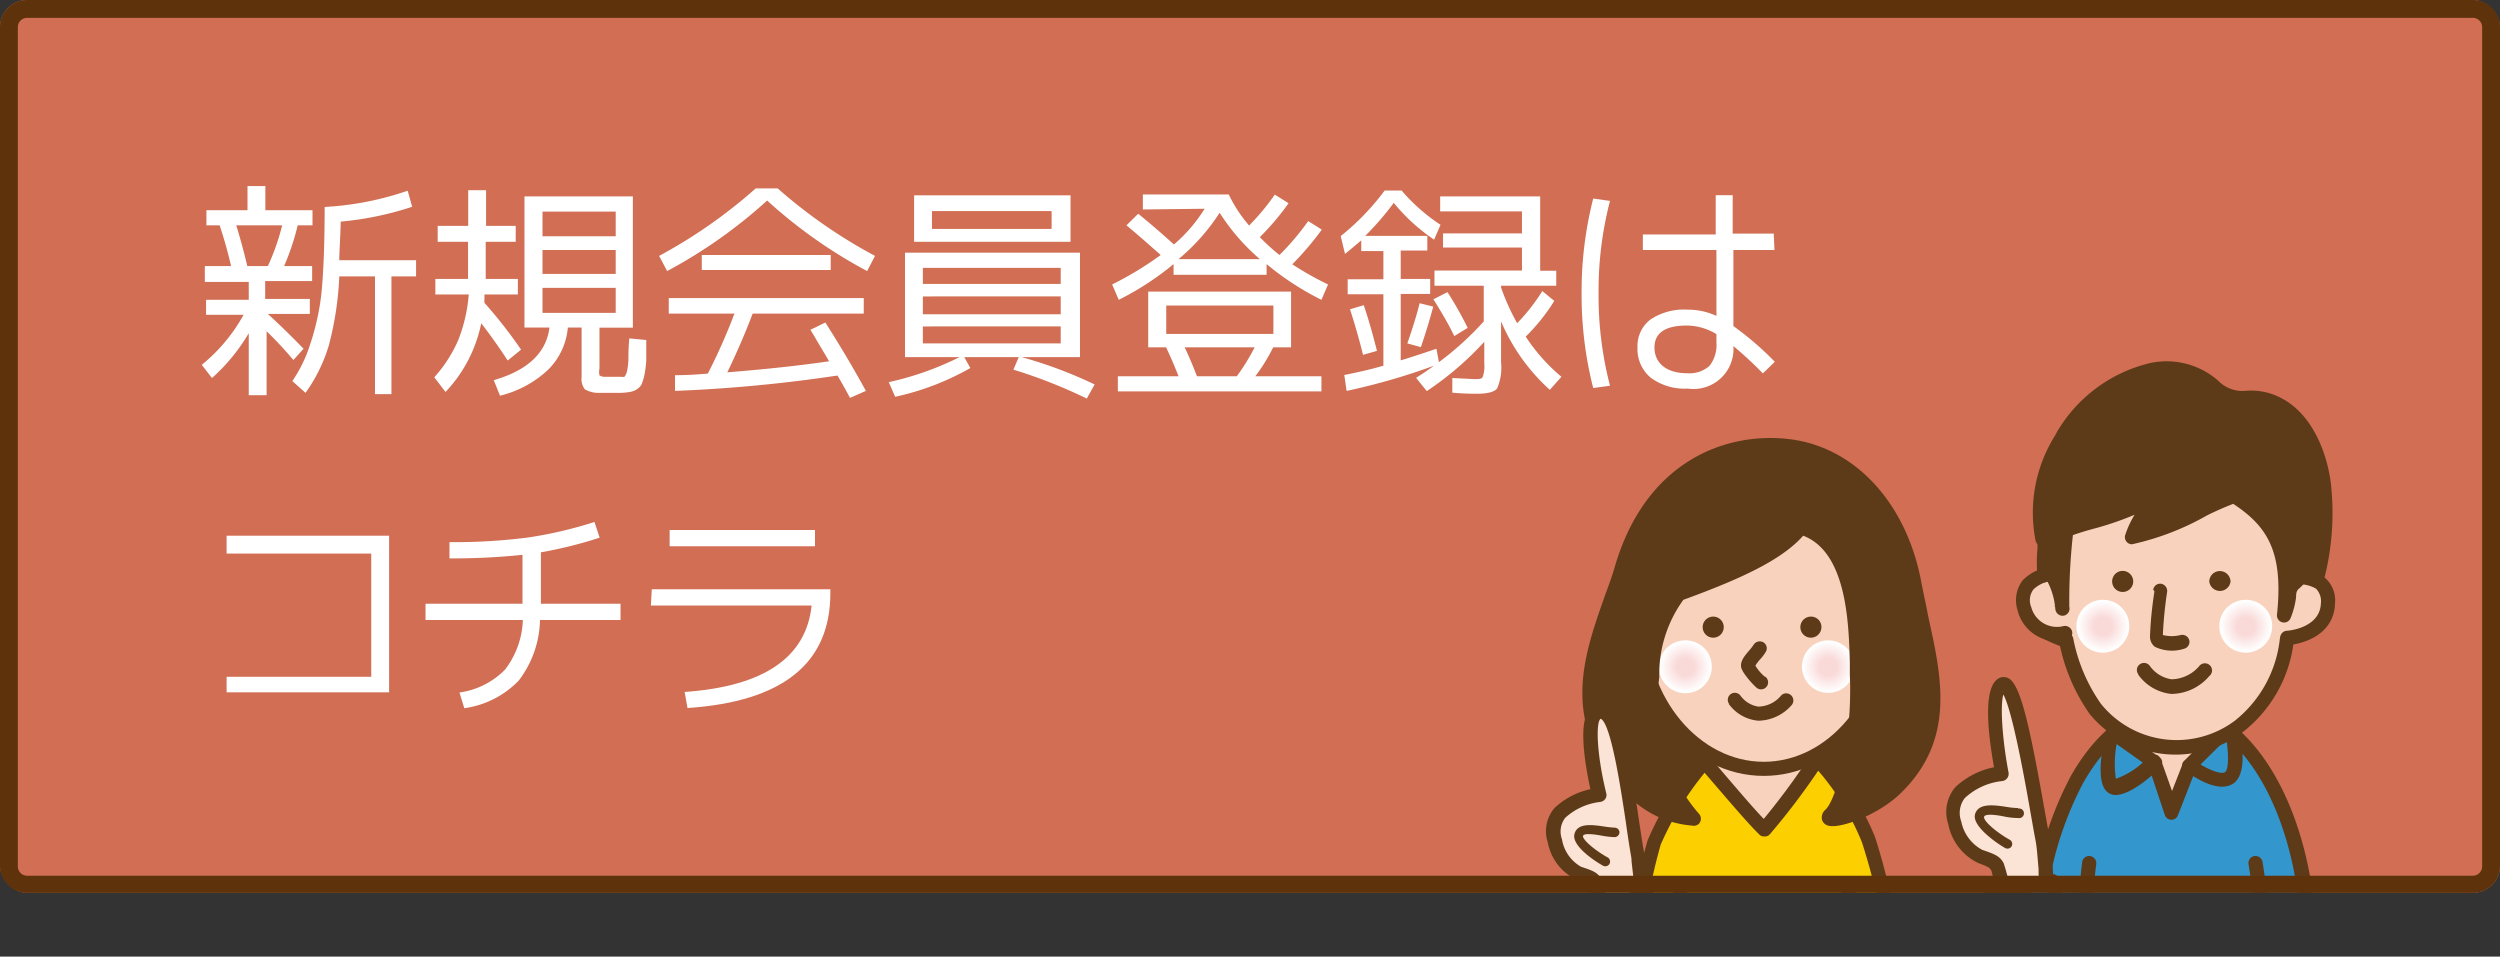 <svg xmlns="http://www.w3.org/2000/svg" xmlns:xlink="http://www.w3.org/1999/xlink" viewBox="0 0 140 53.57"><rect x="0" y="0" width="140" height="53.57" fill="#333333" stroke="none"/><defs><style>.cls-1{fill:none;}.cls-2{isolation:isolate;}.cls-3{fill:#d16e54;}.cls-4{fill:#fff;}.cls-5{clip-path:url(#clip-path);}.cls-6{fill:#3396cd;}.cls-7{fill:#5d3b18;}.cls-8{fill:#f9d2bd;}.cls-9{fill:#fccf00;}.cls-10{fill:#483d39;}.cls-11,.cls-12,.cls-13,.cls-14{mix-blend-mode:multiply;}.cls-11{fill:url(#radial-gradient);}.cls-12{fill:url(#radial-gradient-2);}.cls-13{fill:url(#radial-gradient-3);}.cls-14{fill:url(#radial-gradient-4);}.cls-15{fill:#fbe3d5;}.cls-16{fill:#5e330b;}</style><clipPath id="clip-path"><rect class="cls-1" x="82" width="54" height="50"/></clipPath><radialGradient id="radial-gradient" cx="94.38" cy="37.34" r="1.47" gradientUnits="userSpaceOnUse"><stop offset="0.34" stop-color="#f9dad9"/><stop offset="0.96" stop-color="#fff"/></radialGradient><radialGradient id="radial-gradient-2" cx="102.38" cy="37.34" r="1.47" xlink:href="#radial-gradient"/><radialGradient id="radial-gradient-3" cx="117.77" cy="35.07" r="1.47" xlink:href="#radial-gradient"/><radialGradient id="radial-gradient-4" cx="125.76" cy="35.07" r="1.47" xlink:href="#radial-gradient"/></defs><g class="cls-2"><g id="レイヤー_2" data-name="レイヤー 2"><g id="main"><rect class="cls-3" width="140" height="50" rx="1.52"/><path class="cls-4" d="M17.48,15.74H14.85v1h2.5v.84H15c.68.62,1.34,1.27,2,1.95l-.57.63a21.83,21.83,0,0,0-1.5-1.61v3.58h-1V18.66a10.45,10.45,0,0,1-2.06,2.51l-.57-.74a9.52,9.52,0,0,0,2.34-2.8h-2.1v-.84h2.39v-1H11.47V14.9h1.47c-.17-.74-.38-1.5-.64-2.28h-.74v-.85h2.3V10.42h1v1.35H17.5v.85h-.83a13.55,13.55,0,0,1-.76,2.28h1.57Zm-3.63-.84H15a12.43,12.43,0,0,0,.8-2.28H13.23C13.44,13.3,13.65,14.06,13.85,14.9ZM19,14.57H23.3v.91H21.92v6.59H21V15.48H19a18,18,0,0,1-.59,3.88A9,9,0,0,1,17.11,22l-.74-.66a7.83,7.83,0,0,0,1-2.06A13.87,13.87,0,0,0,18,16.43c.12-1.22.18-2.83.18-4.84a17.09,17.09,0,0,0,4.65-.91l.25.9a17.74,17.74,0,0,1-4,.83C19.06,13.36,19,14.08,19,14.57Z"/><path class="cls-4" d="M24.38,16.49v-.87h1.83c0-.14,0-.36,0-.65V13.54H24.51v-.89h1.71v-2h1v2h1.66v.89H27.2v1.39c0,.31,0,.54,0,.69H29v.87H27.13c0,.05,0,.13,0,.23a1.52,1.52,0,0,0,0,.24,26.2,26.2,0,0,1,2.05,2.62l-.75.61c-.46-.71-.95-1.4-1.48-2.09a7.86,7.86,0,0,1-2,3.85l-.63-.82a7.75,7.75,0,0,0,1.34-2.08,8.84,8.84,0,0,0,.59-2.56ZM34.7,22l-.59,0-.56,0a1.48,1.48,0,0,1-.8-.2.94.94,0,0,1-.18-.68V18.34H31.8a3.79,3.79,0,0,1-1.09,2.35A6,6,0,0,1,28,22.16l-.35-.87q2.86-.83,3.12-2.95h-1.4V11h6.07v7.35H33.57v2.28a1,1,0,0,0,0,.39s.1.07.24.08l.46,0,.48,0a.78.78,0,0,0,.22,0s.09-.11.13-.26a3.75,3.75,0,0,0,.09-.64c0-.27,0-.69.05-1.25l.95.09c0,.49,0,.88,0,1.16a6.08,6.08,0,0,1-.1.79,3.2,3.2,0,0,1-.16.53.71.71,0,0,1-.27.28.93.93,0,0,1-.39.15A3.48,3.48,0,0,1,34.7,22Zm-4.32-8.77h4.1V11.85h-4.1Zm0,.77v1.34h4.1V14Zm0,2.12v1.4h4.1v-1.4Z"/><path class="cls-4" d="M43.55,10.55A28.6,28.6,0,0,0,49,14.33l-.44.85a27.5,27.5,0,0,1-5.6-3.95,27.78,27.78,0,0,1-5.6,3.95l-.45-.85a28.36,28.36,0,0,0,5.41-3.78Zm1.83,7.92.84-.41c.8,1.26,1.56,2.53,2.27,3.83l-.89.39c-.21-.39-.44-.81-.7-1.25a83,83,0,0,1-9.1.86l0-.88c.86,0,1.47-.06,1.84-.09a33.36,33.36,0,0,0,1.49-3.36H37.45v-.87H48.37v.87H42.15c-.42,1.11-.9,2.21-1.42,3.29,2-.16,3.94-.36,5.7-.62-.08-.13-.19-.33-.34-.57L45.7,19C45.59,18.8,45.48,18.62,45.38,18.47ZM39.3,15.12v-.84h7.22v.84Z"/><path class="cls-4" d="M51.68,20h-1V14.15h9.8V20H57.22a24.62,24.62,0,0,1,4.08,1.53l-.44.79a28.41,28.41,0,0,0-4.11-1.62l.3-.7H54l.34.61a14.87,14.87,0,0,1-4.21,1.61l-.36-.82A16.92,16.92,0,0,0,53.73,20Zm.51-6.46h-1v-2.6h8.76v2.6Zm-.51,2.36H59.4V15H51.68Zm0,.7v1H59.4v-1Zm0,1.68v.95H59.4v-.95Zm.51-5.46h6.7v-1h-6.7Z"/><path class="cls-4" d="M64,11.73v-.84h4.81a7.89,7.89,0,0,0,1.14,1.74,13.21,13.21,0,0,0,1.44-1.73l.77.48a14.27,14.27,0,0,1-1.61,1.9,11.77,11.77,0,0,0,1.1,1,14.34,14.34,0,0,0,1.61-1.9l.76.48a16.91,16.91,0,0,1-1.65,1.94,17.3,17.3,0,0,0,2,1.13l-.37.86a15.77,15.77,0,0,1-3.07-2v.6H65.72v-.6a16.08,16.08,0,0,1-3.07,2l-.37-.86A18.85,18.85,0,0,0,65,14.28c-.79-.7-1.43-1.26-1.92-1.66l.66-.65c.63.51,1.29,1.08,2,1.72a8.59,8.59,0,0,0,1.72-2Zm-1.4,10.19v-.85H66c-.23-.58-.46-1.12-.7-1.62h-1V16.33h8v3.12h-1a10.36,10.36,0,0,1-1,1.62H74v.85Zm2.71-3.22h6V17.11h-6Zm3-6.8A11.48,11.48,0,0,1,66,14.51h4.55A11.79,11.79,0,0,1,68.29,11.9Zm.95,9.17a11.51,11.51,0,0,0,1-1.62H66.34q.34.71.69,1.62Z"/><path class="cls-4" d="M86.25,11v4.16h.9V16H84.06v.1a12.54,12.54,0,0,0,.9,2,10.72,10.72,0,0,0,1.41-1.8l.67.55a10.64,10.64,0,0,1-1.6,2,10.2,10.2,0,0,0,2,2.25l-.65.73A10.89,10.89,0,0,1,84.06,18V20.3a2.94,2.94,0,0,1-.22,1.45q-.23.3-1.14.3c-.23,0-.69,0-1.37-.06l0-.82,1.24.06c.25,0,.4,0,.46-.12a1.78,1.78,0,0,0,.09-.75V19.14a17.39,17.39,0,0,1-3.22,2.76l-.6-.74c.4-.25.73-.48,1-.68a35.78,35.78,0,0,1-4.89,1.41L75.28,21c.8-.16,1.54-.33,2.19-.52v-4h-2v-.84h2V14.06H76.23v-.6c-.2.17-.5.43-.91.76l-.24-1a13.66,13.66,0,0,0,2.46-2.55h.95a10.33,10.33,0,0,0,2.18,1.92l-.36.83a10.49,10.49,0,0,1-2.26-2.06,15.73,15.73,0,0,1-1.6,1.85h3.48v.82H78.44v1.59h1.65v.84H78.44v3.72c.7-.21,1.35-.43,2-.65l.14.75A17,17,0,0,0,83.09,18V16H80.33v-.85h4.9V13.86H80.81v-.79h4.42V11.84H80.65V11ZM75.6,17.32l.77-.23c.23.67.48,1.52.74,2.56l-.78.22C76.09,18.91,75.84,18.06,75.6,17.32Zm3.21,1.91c.3-.86.53-1.6.69-2.25l.76.19c-.17.66-.4,1.42-.69,2.27Zm1.46-2.47.79-.4a20.24,20.24,0,0,1,1.13,2l-.75.46C81.14,18.19,80.74,17.51,80.27,16.76Z"/><path class="cls-4" d="M90.16,11.25a20,20,0,0,0-.64,5.18,20,20,0,0,0,.64,5.17l-.94.13a21,21,0,0,1-.65-5.3,21,21,0,0,1,.65-5.31ZM99.37,14h-2.3v4.26a17.25,17.25,0,0,1,2.32,2l-.67.65a20.74,20.74,0,0,0-1.65-1.53,2.24,2.24,0,0,1-2.56,2.38,3.19,3.19,0,0,1-2.07-.61,2.08,2.08,0,0,1-.74-1.7,1.86,1.86,0,0,1,.73-1.56,3.39,3.39,0,0,1,2.08-.55,3.83,3.83,0,0,1,1.61.35V14H92v-.87h4.08V10.93h.95v2.15h2.3Zm-3.25,4.71a3.26,3.26,0,0,0-1.65-.48c-1.21,0-1.82.41-1.82,1.23s.61,1.44,1.82,1.44a1.69,1.69,0,0,0,1.26-.41,1.89,1.89,0,0,0,.39-1.32Z"/><path class="cls-4" d="M12.69,30h9.1v8.77h-9.1V37.9h8.1V31h-8.1Z"/><path class="cls-4" d="M23.83,34.72v-.91h5.43V31.07a37.65,37.65,0,0,1-4.09.2v-.91a32.43,32.43,0,0,0,4.4-.26,23.24,23.24,0,0,0,3.72-.87l.29.88a23.89,23.89,0,0,1-3.29.82v2.88h4.46v.91H30.24a5.76,5.76,0,0,1-1.19,3.39A5.22,5.22,0,0,1,26,39.66l-.27-.88a4.41,4.41,0,0,0,2.55-1.28,4.82,4.82,0,0,0,1-2.78Z"/><path class="cls-4" d="M36.5,33h10v.22q0,5.89-8,6.43l-.16-.9q6.65-.47,7.11-4.84h-9Zm1-2.41v-.91h8.14v.91Z"/><g class="cls-5"><path class="cls-6" d="M129.32,53.17H114.07c0-7.42,3.41-13.45,7.63-13.45S129.32,45.75,129.32,53.17Z"/><path class="cls-7" d="M129.32,52.78H114.07a.39.39,0,0,1,.39.39,19.18,19.18,0,0,1,2.19-9.31c1.36-2.41,3.16-3.74,5-3.74,4,0,7.23,5.86,7.23,13.05A.39.39,0,0,1,129.32,52.78ZM121.7,39.33c-2.19,0-4.23,1.47-5.74,4.14a19.93,19.93,0,0,0-2.29,9.7.4.4,0,0,0,.4.4h15.25a.4.4,0,0,0,.4-.4C129.72,45.54,126.12,39.33,121.7,39.33Z"/><path class="cls-8" d="M124.42,41a16.42,16.42,0,0,0-1.81,1.92l-1.1,2.18-.94-2.44s-1.28-1.11-1.89-1.58a3.6,3.6,0,0,1,3-1.31A2.92,2.92,0,0,1,124.42,41Z"/><path class="cls-7" d="M93.93,32.09c-3.35,1.63-4,6.3-2.76,9.49,1.9,4.87,7,4.79,11.3,3.23,4.94-1.82,6.39-9.48,1.7-12.34-2.42-1.48-7.38-1.63-10-.49Z"/><path class="cls-7" d="M93.76,31.73c-3.45,1.68-4.31,6.53-3,10,1.67,4.27,6.08,5.56,11.81,3.45a7.69,7.69,0,0,0,4.77-6.57,6.59,6.59,0,0,0-3-6.48c-2.47-1.51-7.51-1.75-10.38-.51Zm.55.62c2.63-1.14,7.41-.92,9.65.45a5.85,5.85,0,0,1,2.64,5.73,6.94,6.94,0,0,1-4.27,5.91c-2,.72-8.58,2.66-10.79-3-1.22-3.14-.49-7.51,2.57-9Z"/><path class="cls-8" d="M94.08,45.66a25.59,25.59,0,0,0-.87,4.61l11.13.08a31.77,31.77,0,0,0-1.19-4.81A10.62,10.62,0,0,0,100,41.2a2.5,2.5,0,0,0-3.09.12A12.64,12.64,0,0,0,94.08,45.66Z"/><path class="cls-7" d="M93.71,45.54a24.73,24.73,0,0,0-.9,4.69.41.41,0,0,0,.1.3.38.38,0,0,0,.3.13l11.12.09a.41.41,0,0,0,.31-.14.42.42,0,0,0,.09-.32,33.46,33.46,0,0,0-1.2-4.89,11,11,0,0,0-3.32-4.5,2.9,2.9,0,0,0-3.64.14A13.13,13.13,0,0,0,93.71,45.54Zm3.43-3.95a2.15,2.15,0,0,1,2.55-.09,10.23,10.23,0,0,1,3.09,4.17A34.06,34.06,0,0,1,104,50.41a.38.38,0,0,1,.09-.32.37.37,0,0,1,.3-.14l-11.13-.08a.39.39,0,0,1,.29.13.37.37,0,0,1,.1.3,25.29,25.29,0,0,1,.86-4.51A12.21,12.21,0,0,1,97.14,41.59Z"/><path class="cls-9" d="M95.47,42.66a17.27,17.27,0,0,0-2.82,4.52,32.77,32.77,0,0,0-1.15,6H106A35.28,35.28,0,0,0,104.63,47a14.76,14.76,0,0,0-2.87-4.52,39.52,39.52,0,0,1-2.94,4C98,45.63,96.17,43.43,95.47,42.66Z"/><path class="cls-7" d="M95.18,42.4a18,18,0,0,0-2.91,4.65,32.59,32.59,0,0,0-1.16,6.09.41.41,0,0,0,.1.3.41.41,0,0,0,.29.13H106a.42.42,0,0,0,.3-.13.41.41,0,0,0,.09-.32A34.81,34.81,0,0,0,105,46.87a15.3,15.3,0,0,0-3-4.67.37.37,0,0,0-.32-.1.38.38,0,0,0-.28.18,39.34,39.34,0,0,1-2.89,3.89.4.4,0,0,1,.27-.12.44.44,0,0,1,.29.11c-.55-.52-1.52-1.66-2.31-2.58-.42-.49-.78-.92-1-1.18a.41.41,0,0,0-.29-.13A.38.38,0,0,0,95.18,42.4Zm3.93,4.32a39.25,39.25,0,0,0,3-4,.4.4,0,0,1-.29.18.38.38,0,0,1-.32-.1,14.46,14.46,0,0,1,2.77,4.37,36.05,36.05,0,0,1,1.39,6.08.41.41,0,0,1,.09-.32.43.43,0,0,1,.3-.13H91.5a.42.42,0,0,1,.3.13.41.41,0,0,1,.1.3A32.5,32.5,0,0,1,93,47.3a17.1,17.1,0,0,1,2.75-4.37.42.42,0,0,1-.3.13.41.41,0,0,1-.29-.13l1,1.16c.8.93,1.79,2.09,2.36,2.64a.34.34,0,0,0,.28.11A.36.36,0,0,0,99.11,46.72Z"/><path class="cls-10" d="M94.1,49.57a32.59,32.59,0,0,0,.08,3.6"/><path class="cls-7" d="M93.71,49.56a29.05,29.05,0,0,0,.08,3.67h0a.4.4,0,0,0,.45.34.4.4,0,0,0,.33-.45h0a30.52,30.52,0,0,1-.07-3.53h0a.39.39,0,0,0-.38-.41.39.39,0,0,0-.41.38Z"/><path class="cls-10" d="M103.57,53.17a19.44,19.44,0,0,0-.15-3.6"/><path class="cls-7" d="M104,53.17v-.42a15,15,0,0,0-.17-3.28h0a.4.4,0,0,0-.49-.28.4.4,0,0,0-.27.49h0a15.69,15.69,0,0,1,.14,3.06v.43h0a.4.4,0,1,0,.79,0Z"/><ellipse class="cls-8" cx="98.77" cy="34.79" rx="6.99" ry="8.27"/><path class="cls-7" d="M105.36,34.79c0,4.34-3,7.87-6.59,7.87s-6.59-3.53-6.59-7.87,3-7.88,6.59-7.88S105.36,30.45,105.36,34.79Zm-6.59-8.67c-4.07,0-7.38,3.89-7.38,8.67s3.31,8.66,7.38,8.66,7.39-3.89,7.39-8.66S102.84,26.12,98.77,26.12Z"/><path class="cls-7" d="M96.53,35.12a.59.59,0,0,1-.59.59.59.59,0,1,1,0-1.18A.59.59,0,0,1,96.53,35.12Z"/><path class="cls-7" d="M102,35.12a.59.59,0,1,1-.59-.59A.58.58,0,0,1,102,35.12Z"/><path class="cls-7" d="M98.85,37.91a2.39,2.39,0,0,1-.57-.67v0a.14.14,0,0,1,0,.07,2.41,2.41,0,0,1,.29-.39,2.6,2.6,0,0,0,.31-.41h0a.39.39,0,0,0-.13-.54.41.41,0,0,0-.55.14h0a3.06,3.06,0,0,1-.23.3c-.27.31-.51.6-.47.93s.72,1.06.89,1.19h0a.39.39,0,1,0,.46-.64Z"/><path class="cls-7" d="M116.6,48.29a32.11,32.11,0,0,0-.23,4.93h0a.39.39,0,0,0,.43.35.39.39,0,0,0,.35-.44h0a33,33,0,0,1,.24-4.75h0a.4.4,0,0,0-.35-.44.39.39,0,0,0-.44.35Z"/><path class="cls-7" d="M127.17,53.17a38.61,38.61,0,0,0-.47-4.92h0a.41.41,0,0,0-.47-.31.4.4,0,0,0-.31.47h0a37.8,37.8,0,0,1,.46,4.76h0a.4.4,0,1,0,.79,0Z"/><path class="cls-7" d="M122.89,43.15l2.31-2.29a.39.39,0,0,1-.39.09.37.37,0,0,1-.27-.28c.27,1.16.31,2.41.06,2.57s-1.14-.22-1.75-.69l.06.06a.38.38,0,0,0-.36-.13.37.37,0,0,0-.3.24l-1,2.56a.41.41,0,0,1,.38-.25.41.41,0,0,1,.36.27L121,42.51a.4.4,0,0,0-.29-.26.42.42,0,0,0-.37.1,4.46,4.46,0,0,1-1.93,1.29.15.15,0,0,1,.08,0,6,6,0,0,1,.19-2.58.38.38,0,0,1-.24.28.4.4,0,0,1-.37,0L120.41,43h0a.4.4,0,1,0,.45-.65h0l-2.33-1.63a.41.41,0,0,0-.37,0,.42.42,0,0,0-.24.29c-.18.76-.54,2.62,0,3.25a.69.69,0,0,0,.54.26c.93,0,2.24-1.26,2.49-1.51a.4.4,0,0,1-.37.1.39.39,0,0,1-.28-.26l.93,2.79a.39.39,0,0,0,.74,0L123,43a.42.42,0,0,1-.26.23.4.4,0,0,1-.35-.07c.29.23,1.78,1.31,2.67.72s.42-2.76.27-3.42a.41.41,0,0,0-.28-.29.4.4,0,0,0-.39.1l-2.31,2.3h0a.4.4,0,1,0,.56.56Z"/><path class="cls-11" d="M95.86,37.34a1.48,1.48,0,1,1-1.48-1.48A1.47,1.47,0,0,1,95.86,37.34Z"/><path class="cls-12" d="M103.85,37.34a1.47,1.47,0,1,1-1.47-1.48A1.47,1.47,0,0,1,103.85,37.34Z"/><path class="cls-7" d="M107.2,32.65c-.72-3.83-3.27-7.27-7.14-7.68-3-.32-7.48.86-9.24,6.83-.77,2.64-2.95,6.52-1.08,10.09,1.44,2.76,3.18,3.8,5.12,4a9.88,9.88,0,0,1-2.4-7.13c.18-1.68.08-3.65,1.57-5.45,3.42-1.24,5.74-2.33,6.83-3.72,3.26.93,3.07,6.11,3.16,8.22.16,3.58-.7,7.07-1.47,7.84s2.21,0,3.72-1.55C109.61,40.65,108,36.77,107.2,32.65Z"/><path class="cls-7" d="M107.59,32.58c-.84-4.47-3.78-7.61-7.49-8-3.54-.38-7.94,1.29-9.66,7.12-.14.5-.34,1.05-.56,1.64C89,35.87,87.8,39,89.39,42.07c1.36,2.63,3.14,4,5.44,4.17a.41.41,0,0,1-.25-.11.4.4,0,0,0,.56,0,.41.41,0,0,0,0-.56,9.48,9.48,0,0,1-2.3-6.82c0-.27.05-.54.08-.83a7.09,7.09,0,0,1,1.4-4.4.36.36,0,0,1-.16.11c3.35-1.22,5.83-2.34,7-3.85a.4.4,0,0,1-.42.14c2.68.76,2.79,4.94,2.85,7.19l0,.67c.16,3.56-.71,6.9-1.35,7.55a.58.58,0,0,0-.21.57.48.48,0,0,0,.37.34c.68.18,2.89-.64,4.13-1.91,3-3,2.18-6.5,1.44-9.86C107.86,33.86,107.71,33.22,107.59,32.58ZM106,43.79a6.41,6.41,0,0,1-3.37,1.7.26.26,0,0,1,.19.17.27.27,0,0,1,0,.26l0,0c.88-.89,1.75-4.44,1.59-8.14l0-.66c-.07-2.45-.2-7-3.43-7.93a.39.39,0,0,0-.42.13c-1.06,1.37-3.43,2.43-6.65,3.6a.35.35,0,0,0-.17.12,7.77,7.77,0,0,0-1.59,4.85c0,.28,0,.55-.08.81a10.32,10.32,0,0,0,2.5,7.43.4.4,0,0,1,.58-.54.39.39,0,0,0-.25-.12c-2-.16-3.55-1.35-4.8-3.74-1.42-2.73-.34-5.71.54-8.11.21-.6.42-1.17.57-1.69,1.58-5.36,5.59-6.9,8.82-6.55,4.07.44,6.2,4.24,6.79,7.36.13.66.27,1.31.41,1.94C108,38.09,108.65,41.06,106,43.79Z"/><path class="cls-8" d="M128.17,28.93c.1,1,.17,2.05.18,3.09,0,.75,1.1,1.31,1,2a2.79,2.79,0,0,1-1.33,1.78,7.18,7.18,0,0,1-2.69,4.83,5.88,5.88,0,0,1-8-1,10.1,10.1,0,0,1-1.62-3.82c-2-.76-1.68-1-1.75-1.69s1.32-1.79,1.33-2.5a12.72,12.72,0,0,1,.68-4.06c1.14-3.09,2.75-3.71,6.44-3.72C126.44,23.82,127.77,25.16,128.17,28.93Z"/><path class="cls-7" d="M127.77,29c.11,1.08.18,2.1.19,3.05a2.12,2.12,0,0,0,.61,1.26c.23.27.44.53.42.74a2.39,2.39,0,0,1-1.15,1.48.39.39,0,0,0-.17.25,6.78,6.78,0,0,1-2.52,4.58,5.44,5.44,0,0,1-7.5-.95,9.48,9.48,0,0,1-1.55-3.67.39.39,0,0,0-.25-.28c-1.46-.56-1.47-.73-1.48-1.07a1.57,1.57,0,0,0,0-.29c0-.22.34-.69.6-1a2.72,2.72,0,0,0,.74-1.42,12.08,12.08,0,0,1,.65-3.93c1.08-2.94,2.53-3.46,6.07-3.46C126.14,24.22,127.39,25.33,127.77,29Zm-5.36-5.54c-3.62,0-5.56.61-6.82,4a13.2,13.2,0,0,0-.69,4.19,2.72,2.72,0,0,1-.58,1,2.52,2.52,0,0,0-.75,1.59c0,.08,0,.16,0,.23,0,.8.3,1.15,2,1.79a.41.41,0,0,1-.25-.28,10.44,10.44,0,0,0,1.7,4A6.23,6.23,0,0,0,125.59,41a7.53,7.53,0,0,0,2.86-5.09.39.39,0,0,1-.17.25,3.12,3.12,0,0,0,1.5-2.06,1.88,1.88,0,0,0-.59-1.32,1.48,1.48,0,0,1-.44-.76c0-1-.08-2-.19-3.12C128.14,24.86,126.53,23.43,122.41,23.43Z"/><path class="cls-7" d="M120.65,33.11a20.93,20.93,0,0,0-.25,2.53.72.72,0,0,0,.27.58,2.22,2.22,0,0,0,1.64.11h0a.4.4,0,0,0,.29-.48.41.41,0,0,0-.48-.29h0a2,2,0,0,1-1,0,.05.05,0,0,1,0,0h0a23,23,0,0,1,.24-2.42h0a.41.41,0,0,0-.34-.45.39.39,0,0,0-.44.34Z"/><path class="cls-8" d="M128.06,32.42c.54-.12,2.36-.38,2.3,1.37s-2.16,1.93-2.26,1.93"/><path class="cls-7" d="M128.14,32.8a2,2,0,0,1,1.55.16,1,1,0,0,1,.28.82c-.05,1.41-1.86,1.54-1.88,1.54h0a.4.4,0,0,0,0,.8h0c.52,0,2.61-.39,2.67-2.32a1.69,1.69,0,0,0-.57-1.45A2.72,2.72,0,0,0,128,32h0a.39.39,0,1,0,.17.77Z"/><path class="cls-8" d="M115.18,32.13c-.55,0-2.22.24-1.81,1.94a1.9,1.9,0,0,0,2.28,1.38"/><path class="cls-7" d="M115.19,31.74a2.53,2.53,0,0,0-1.93.77,1.84,1.84,0,0,0-.28,1.65,2.27,2.27,0,0,0,2.75,1.68h0a.4.4,0,0,0,.31-.47.41.41,0,0,0-.48-.31h0A1.49,1.49,0,0,1,113.75,34a1,1,0,0,1,.13-1,1.8,1.8,0,0,1,1.3-.48h0a.4.4,0,0,0,0-.79Z"/><path class="cls-7" d="M119.46,32.57a.59.59,0,1,1-.58-.6A.59.59,0,0,1,119.46,32.57Z"/><path class="cls-7" d="M124.91,32.57a.6.6,0,0,1-1.19,0,.59.59,0,0,1,.6-.59A.6.6,0,0,1,124.91,32.57Z"/><path class="cls-7" d="M127.63,22.68c-1.68-.91-2.26.19-3.67-1.05-3.12-2.73-7.37.69-8.43,2.72a8,8,0,0,0-1.16,5.82c.89-.57,4.63-1.45,5.56-2,1.51-.87-.35.78-.58,1.9,1.15,0,5.15-2.21,5.72-2.3,2.16,1.37,3.22,2.92,2.8,6.69.41-1,.15-1.44.59-1.82s.49-.87,1.23-.14a14.88,14.88,0,0,0,.4-5.45A5.7,5.7,0,0,0,127.63,22.68Z"/><path class="cls-7" d="M127.82,22.33a3.62,3.62,0,0,0-2-.45,1.89,1.89,0,0,1-1.59-.55,4.38,4.38,0,0,0-3.82-1,8.27,8.27,0,0,0-5.22,3.86l-.1.19a8.13,8.13,0,0,0-1.1,5.89.42.42,0,0,0,.24.29.38.38,0,0,0,.36,0,17.3,17.3,0,0,1,2.84-1,17.77,17.77,0,0,0,2.71-1,1.88,1.88,0,0,1,.38-.19.35.35,0,0,1-.3-.12.33.33,0,0,1-.08-.32,2.64,2.64,0,0,1-.29.44A5.35,5.35,0,0,0,119,30a.42.42,0,0,0,.08.33.39.39,0,0,0,.31.15,14.94,14.94,0,0,0,4.19-1.61,17,17,0,0,1,1.6-.7.36.36,0,0,1-.28-.06c2,1.28,3,2.66,2.61,6.32a.4.4,0,0,0,.3.42.39.39,0,0,0,.46-.23,4.53,4.53,0,0,0,.31-1.17c0-.31.06-.4.18-.5a3.56,3.56,0,0,0,.34-.35l.13-.13a.2.2,0,0,1-.13,0,1.56,1.56,0,0,1,.35.3.4.4,0,0,0,.38.1.4.4,0,0,0,.28-.28,14.91,14.91,0,0,0,.41-5.59C130.3,25.36,129.51,23.25,127.82,22.33Zm1.87,4.78a14.21,14.21,0,0,1-.38,5.3.4.4,0,0,1,.28-.28.44.44,0,0,1,.38.1c-.35-.34-.6-.53-.89-.52a.89.89,0,0,0-.61.37,3.36,3.36,0,0,1-.27.28,1.39,1.39,0,0,0-.45,1,3.89,3.89,0,0,1-.25,1,.4.4,0,0,1,.47-.23.38.38,0,0,1,.29.42c.45-4-.8-5.69-3-7.07a.39.39,0,0,0-.28-.05,10.77,10.77,0,0,0-1.8.77,18.29,18.29,0,0,1-3.87,1.53.37.37,0,0,1,.31.14.39.39,0,0,1,.09.33,4.54,4.54,0,0,1,.75-1.37c.36-.51.57-.82.31-1.11s-.68-.07-1.07.15a16.79,16.79,0,0,1-2.54.89,16.81,16.81,0,0,0-3,1.11.4.4,0,0,1,.37,0,.4.4,0,0,1,.24.28,7.39,7.39,0,0,1,1-5.37l.1-.19a7.59,7.59,0,0,1,4.66-3.44,3.55,3.55,0,0,1,3.16.84,2.67,2.67,0,0,0,2.12.74,2.76,2.76,0,0,1,1.62.36C128.87,23.8,129.55,25.71,129.69,27.11Z"/><path class="cls-7" d="M114.51,32.18c.7-.81,1.12,2.88,1,1.64a34,34,0,0,1,.47-5.76c.08-.49-1.46,1.1-1.46,2.33A11.06,11.06,0,0,0,114.51,32.18Z"/><path class="cls-7" d="M114.81,32.44h0a.22.22,0,0,1-.22,0,4.05,4.05,0,0,1,.51,1.68.41.41,0,0,0,.46.36.4.4,0,0,0,.32-.5l0-.2a33.17,33.17,0,0,1,.46-5.65.45.45,0,0,0-.17-.46.47.47,0,0,0-.51,0,3.94,3.94,0,0,0-1.56,2.75c0,.07,0,.18,0,.3a8.13,8.13,0,0,0,0,1.55.37.37,0,0,0,.28.32A.39.39,0,0,0,114.81,32.44Zm.07-2A3.44,3.44,0,0,1,116,28.34a.31.31,0,0,1-.31,0,.34.34,0,0,1-.15-.31,33.87,33.87,0,0,0-.47,5.88l0,.2v0a.39.39,0,0,1,.34-.43.39.39,0,0,1,.45.31v0c-.37-2.1-.83-2.23-1-2.28a.62.62,0,0,0-.65.23.4.4,0,0,1,.69.2,8.21,8.21,0,0,1,0-1.4C114.88,30.59,114.88,30.47,114.88,30.39Z"/><path class="cls-13" d="M119.24,35.07a1.48,1.48,0,1,1-1.47-1.48A1.47,1.47,0,0,1,119.24,35.07Z"/><path class="cls-14" d="M127.24,35.07a1.48,1.48,0,1,1-1.48-1.48A1.47,1.47,0,0,1,127.24,35.07Z"/><path class="cls-7" d="M96.81,39.42a2.28,2.28,0,0,0,1.66.94,2.53,2.53,0,0,0,1.86-.87h0a.4.4,0,0,0-.58-.55h0a1.7,1.7,0,0,1-1.28.63,1.51,1.51,0,0,1-1-.61h0a.39.39,0,1,0-.64.46Z"/><path class="cls-7" d="M119.74,37.78a2.6,2.6,0,0,0,1.86,1.08,2.82,2.82,0,0,0,2.12-1h0a.4.4,0,1,0-.57-.55h0a2.09,2.09,0,0,1-1.54.73,1.82,1.82,0,0,1-1.22-.75h0a.4.4,0,0,0-.56-.09.39.39,0,0,0-.09.55Z"/><path class="cls-15" d="M88.42,48.92c-1-.34-1.94-2.47-1-3.37a3.89,3.89,0,0,1,2.2-1s-1.1-4.44,0-4.65,1.74,6,2.15,8.08c.12.6.23,3.1.37,3.34s-2.35.11-2.35.11a15,15,0,0,0-.4-2C89.2,49.2,89.09,49.14,88.42,48.92Z"/><path class="cls-7" d="M88.54,48.54A2.18,2.18,0,0,1,87.47,47a1.26,1.26,0,0,1,.18-1.2,3.49,3.49,0,0,1,1.95-.89.43.43,0,0,0,.29-.16.39.39,0,0,0,.06-.33c-.53-2.14-.6-4-.31-4.17h0c.59.26,1.16,4.15,1.41,5.81.11.8.22,1.49.31,2,0,.25.1.88.15,1.5a7,7,0,0,0,.27,2,.37.37,0,0,1,0-.31A.32.32,0,0,1,91.9,51a12.4,12.4,0,0,1-2.14,0,.41.41,0,0,1,.38.33,11.24,11.24,0,0,0-.46-2.11C89.46,48.86,89.22,48.76,88.54,48.54Zm.45,1.1h0a17.06,17.06,0,0,1,.36,1.85.4.4,0,0,0,.37.34c2.47.13,2.59-.07,2.71-.27a.43.43,0,0,0,0-.44.1.1,0,0,1,0,0c0-.17-.13-1.08-.18-1.68s-.1-1.29-.16-1.58c-.09-.46-.19-1.14-.31-1.93-.47-3.23-.9-5.74-1.72-6.33a.79.79,0,0,0-.59-.13.83.83,0,0,0-.54.38c-.65,1,.08,4.14.23,4.76a.4.4,0,0,1,.07-.33.39.39,0,0,1,.29-.16,4.27,4.27,0,0,0-2.46,1.12,2,2,0,0,0-.38,1.95,2.89,2.89,0,0,0,1.6,2.07C88.91,49.49,88.92,49.52,89,49.64Z"/><path class="cls-7" d="M90.44,46.35a5.56,5.56,0,0,1-.57-.06c-.68-.1-1.53-.23-1.7.41s1.06,1.48,1.6,1.78h0a.27.27,0,0,0,.36-.1A.27.27,0,0,0,90,48h0c-.73-.41-1.4-1-1.35-1.19s.8-.06,1.12,0a4.65,4.65,0,0,0,.66.07h0a.28.28,0,0,0,.26-.28.27.27,0,0,0-.28-.25Z"/><polygon class="cls-9" points="89.46 53.17 92.69 53.17 92.23 50.2 89.03 50.84 89.46 53.17"/><path class="cls-7" d="M89.46,53.57h3.23a.41.41,0,0,0,.31-.14.45.45,0,0,0,.09-.32l-.47-3a.37.37,0,0,0-.16-.26.41.41,0,0,0-.3-.07L89,50.46a.39.39,0,0,0-.31.46l.43,2.33A.41.41,0,0,0,89.46,53.57Zm-.35-2.34,3.2-.64a.39.39,0,0,1-.3-.06.41.41,0,0,1-.17-.27l.46,3a.44.44,0,0,1,.09-.32.41.41,0,0,1,.3-.14H89.46a.39.39,0,0,1,.39.32l-.43-2.33A.4.4,0,0,1,89.11,51.23Z"/><path class="cls-15" d="M110.87,48c-1.09-.36-2.07-2.63-1.13-3.59a4.12,4.12,0,0,1,2.35-1.07s-.86-4.5,0-5S114,44.8,114.38,47c.13.65.25,3.31.4,3.56s-2.5.12-2.5.12a16.37,16.37,0,0,0-.44-2.11C111.69,48.28,111.58,48.2,110.87,48Z"/><path class="cls-7" d="M111,47.59A2.32,2.32,0,0,1,109.83,46a1.36,1.36,0,0,1,.2-1.31,3.63,3.63,0,0,1,2.09-.95.4.4,0,0,0,.28-.16.39.39,0,0,0,.08-.31c-.41-2.16-.5-4.28-.2-4.55h0a.23.23,0,0,1-.22,0c.52.43,1.3,4.8,1.63,6.67.12.68.22,1.26.3,1.67s.11.94.17,1.6a7.42,7.42,0,0,0,.28,2.09.42.42,0,0,1,0-.31.32.32,0,0,1,.17-.18,13.28,13.28,0,0,1-2.28,0,.39.39,0,0,1,.37.34,11.42,11.42,0,0,0-.49-2.25C112,47.94,111.7,47.83,111,47.59Zm.51,1.14h0a16.1,16.1,0,0,1,.4,2,.39.39,0,0,0,.37.34c2.61.13,2.74-.08,2.86-.27a.45.45,0,0,0,0-.45l0,0a17.75,17.75,0,0,1-.19-1.8c-.06-.71-.12-1.37-.18-1.68s-.18-1-.3-1.66c-.82-4.63-1.33-6.89-2-7.23a.58.58,0,0,0-.53,0c-1,.52-.54,3.6-.2,5.39a.41.41,0,0,1,.07-.32.4.4,0,0,1,.29-.15,4.44,4.44,0,0,0-2.6,1.18,2.14,2.14,0,0,0-.4,2.06,3.06,3.06,0,0,0,1.68,2.19C111.4,48.56,111.42,48.6,111.5,48.73Z"/><path class="cls-7" d="M113,45.25a4.11,4.11,0,0,1-.61-.06c-.72-.11-1.62-.24-1.79.42s1.24,1.63,1.69,1.88h0a.26.26,0,0,0,.26-.46h0c-.8-.45-1.5-1.08-1.44-1.29s.83-.08,1.2,0a4.11,4.11,0,0,0,.71.07h0a.27.27,0,1,0,0-.53Z"/><polygon class="cls-6" points="112.24 53.17 115.69 53.17 114.93 49.34 111.52 50.02 112.24 53.17"/><path class="cls-7" d="M112.24,53.57h3.45a.39.39,0,0,0,.3-.14.37.37,0,0,0,.08-.33l-.75-3.84a.39.39,0,0,0-.17-.25.4.4,0,0,0-.3-.06l-3.41.69a.39.39,0,0,0-.26.17.45.45,0,0,0-.05.3l.73,3.15A.39.39,0,0,0,112.24,53.57Zm-.64-3.16,3.41-.68a.4.4,0,0,1-.47-.31l.76,3.83a.39.39,0,0,1,.08-.33.41.41,0,0,1,.31-.14h-3.45a.4.4,0,0,1,.39.31l-.73-3.16a.37.37,0,0,1-.05.31A.39.39,0,0,1,111.6,50.41Z"/></g><path class="cls-16" d="M138.48,1a.52.52,0,0,1,.52.52v47a.52.52,0,0,1-.52.52H1.52A.52.52,0,0,1,1,48.48v-47A.52.52,0,0,1,1.52,1h137m0-1H1.52A1.52,1.52,0,0,0,0,1.52v47A1.52,1.52,0,0,0,1.52,50h137A1.52,1.52,0,0,0,140,48.48v-47A1.52,1.52,0,0,0,138.48,0Z"/></g></g></g></svg>
